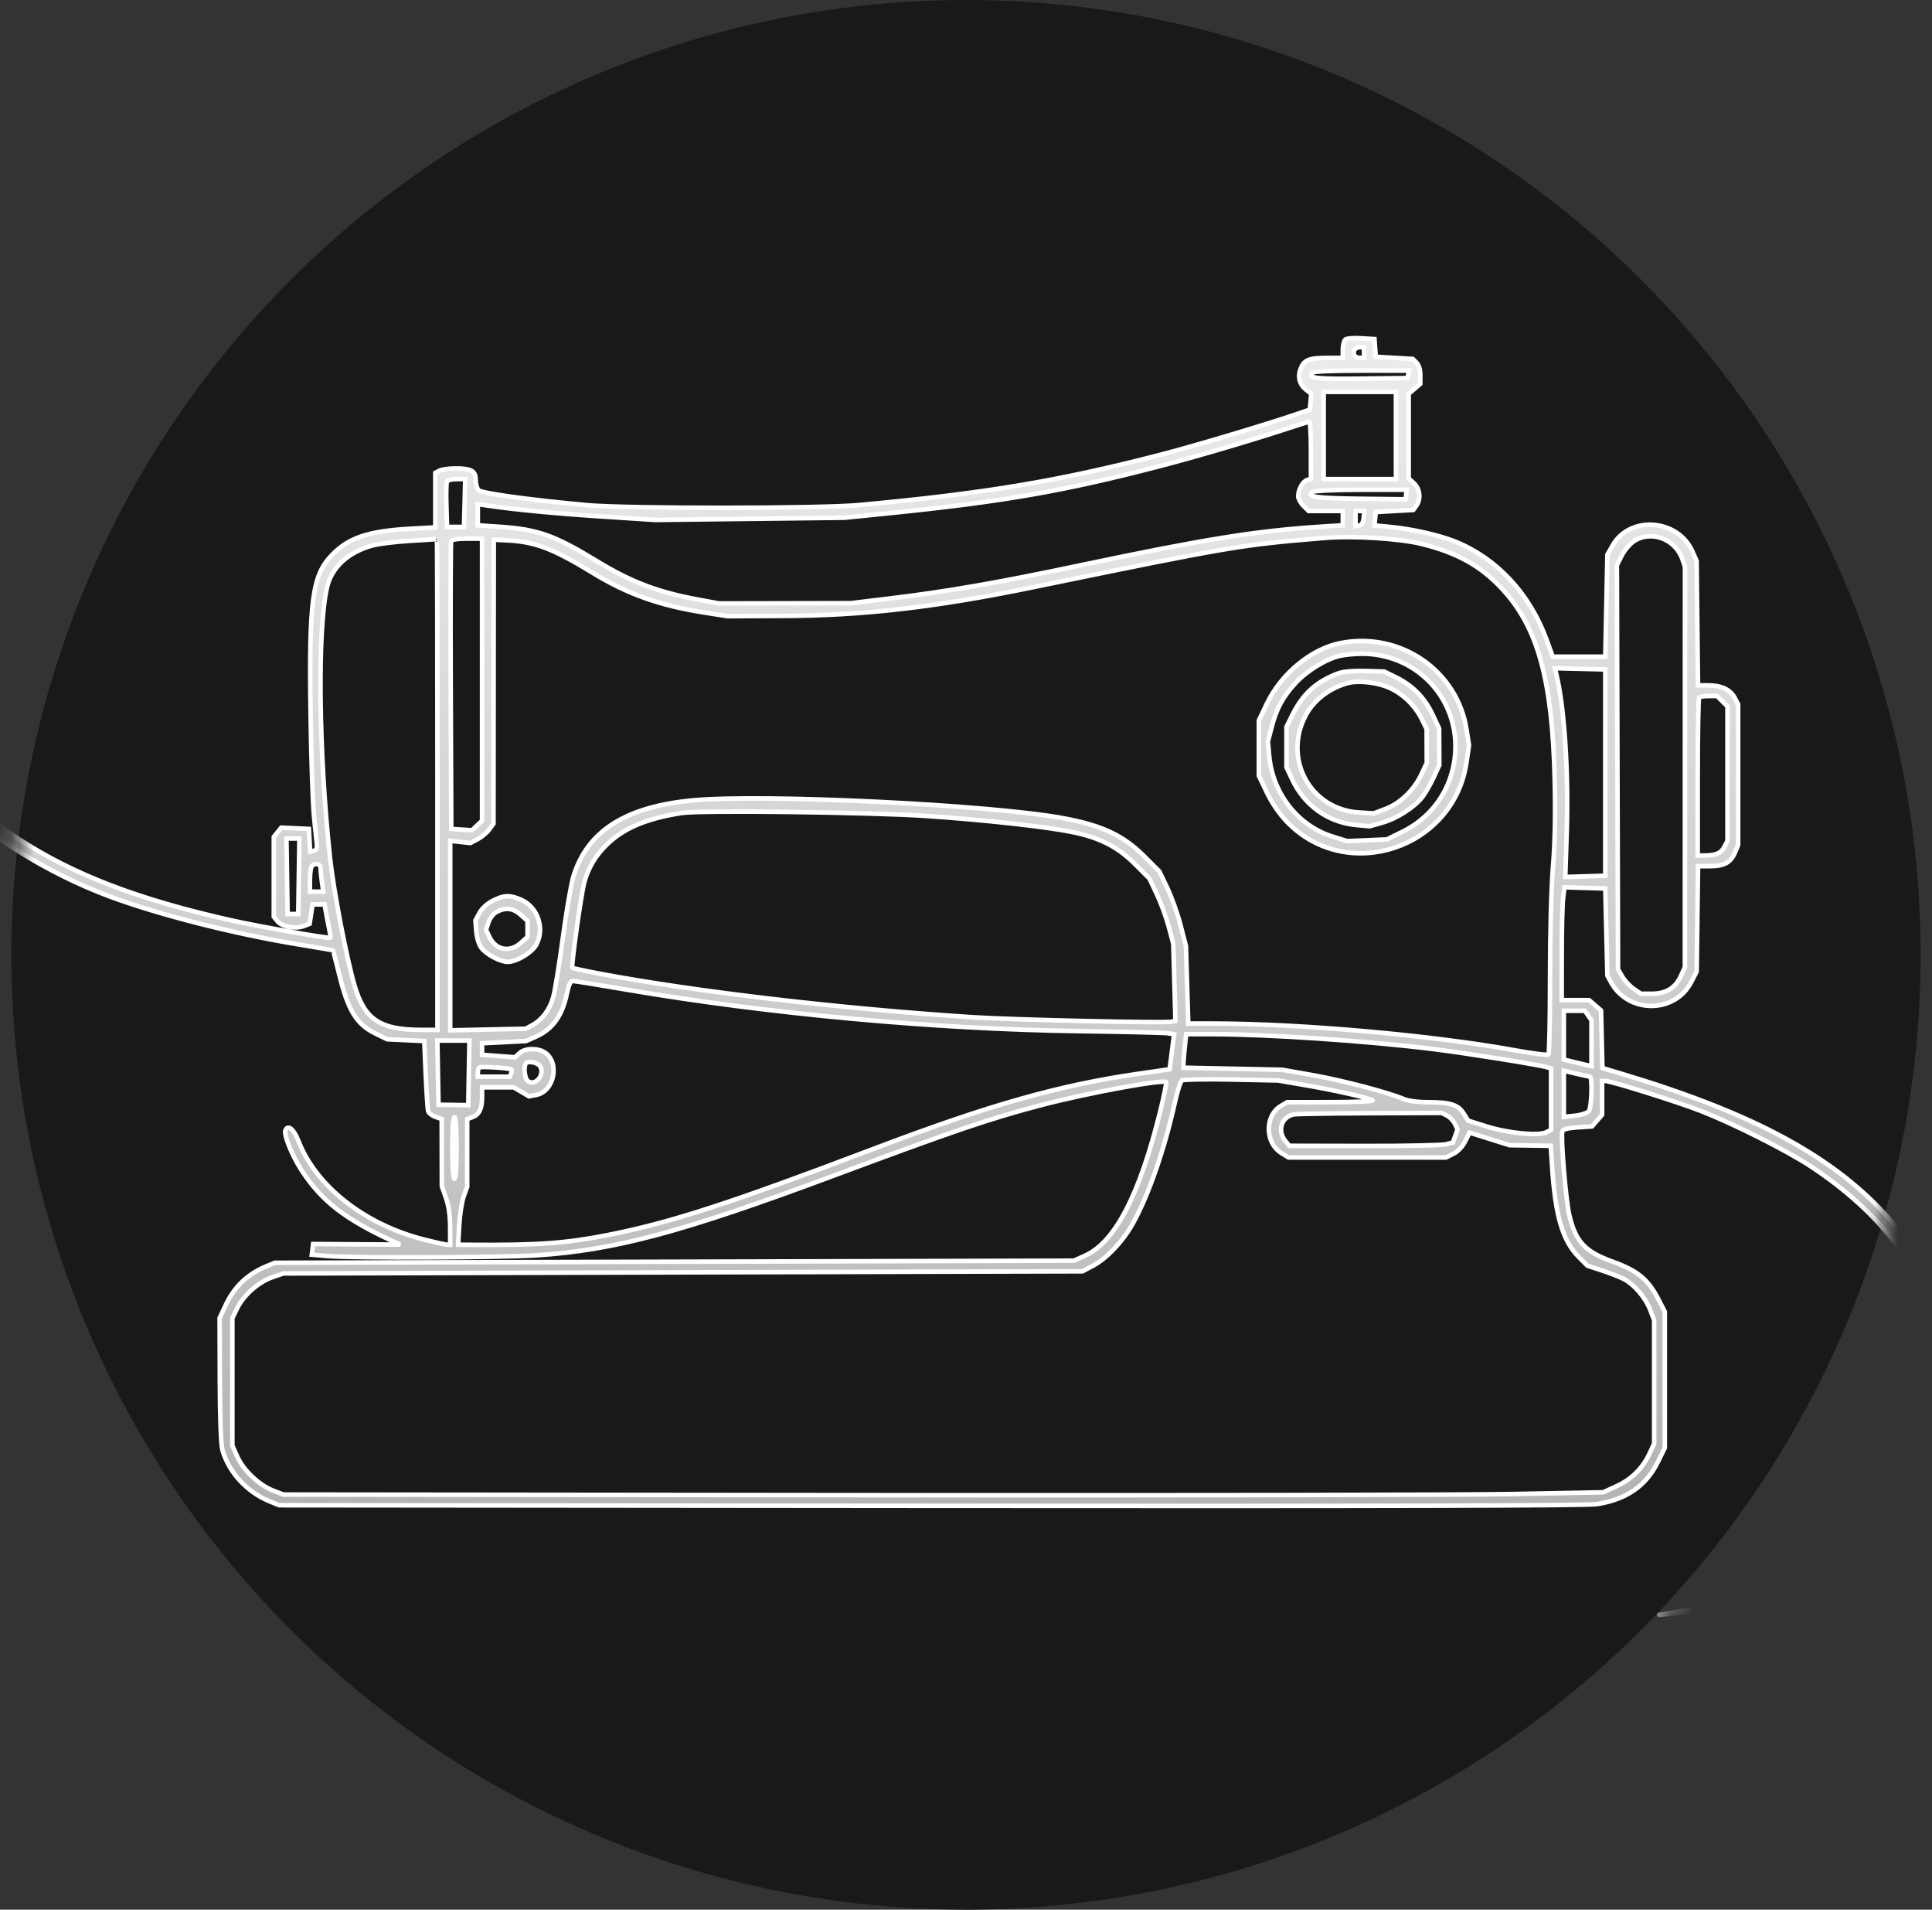 <svg xmlns="http://www.w3.org/2000/svg" fill="none" viewBox="0 0 85 84" height="84" width="85">
<rect x="0" y="0" width="85" height="84" fill="#333333" stroke="none"/>
<circle fill="#191919" r="42" cy="42" cx="42.5"></circle>
<mask height="84" width="85" y="0" x="0" maskUnits="userSpaceOnUse" style="mask-type:alpha" id="mask0_32_723">
<circle fill="#875024" r="42" cy="42" cx="42.5"></circle>
</mask>
<g mask="url(#mask0_32_723)">
<mask fill="black" height="97" width="129" y="-10.895" x="-7" maskUnits="userSpaceOnUse" id="path-3-outside-1_32_723">
<rect height="97" width="129" y="-10.895" x="-7" fill="white"></rect>
<path d="M16.21 -9.788C15.418 -9.587 14.765 -9.221 14.215 -8.671C13.719 -8.174 13.186 -7.282 13.288 -7.118C13.412 -6.917 13.609 -7.053 13.872 -7.519C14.187 -8.078 14.827 -8.705 15.357 -8.975C17.9 -10.271 20.999 -8.861 21.71 -6.084L21.864 -5.484L21.817 -4.595C21.762 -3.538 21.556 -2.933 20.916 -1.957C19.106 0.809 14.445 3.28 8.79 4.472C5.513 5.163 1.705 5.54 -4.012 5.739C-10.038 5.949 8.217 14.395 4.41 15.502C-0.599 16.958 -4.05 19.64 -5.393 23.12C-5.817 24.22 -6 25.272 -6 26.612C-6 29.562 -4.797 32.368 -2.479 34.826C-0.79 36.618 2.054 38.408 4.861 39.445C7.02 40.243 10.276 41.071 13.075 41.532C13.923 41.672 14.629 41.793 14.644 41.801C14.658 41.809 14.775 42.249 14.903 42.778C15.303 44.433 15.672 45.047 16.513 45.459L17.033 45.714L17.85 45.753L18.666 45.792L18.729 47.254C18.764 48.058 18.812 48.787 18.836 48.872C18.86 48.958 19.004 49.072 19.156 49.125L19.433 49.221L19.436 50.7L19.439 52.178L19.62 52.692C19.741 53.037 19.802 53.462 19.804 53.978L19.807 54.75H19.679C19.608 54.75 19.147 54.648 18.654 54.523C16.04 53.859 13.902 52.179 13.128 50.18C12.927 49.661 12.661 49.449 12.556 49.724C12.48 49.921 12.844 50.819 13.262 51.466C14.148 52.836 15.202 53.65 17.376 54.639L17.61 54.745L15.693 54.733L13.776 54.72L13.748 54.955L13.719 55.19L14.44 55.251C15.536 55.343 22.007 55.32 23.594 55.217C27.043 54.994 30.017 54.197 36.684 51.711C42.033 49.716 43.601 49.184 45.894 48.588C47.913 48.063 51.175 47.467 51.307 47.599C51.331 47.623 51.214 48.197 51.047 48.875C50.134 52.566 49.058 54.634 47.743 55.229L47.25 55.452L29.671 55.499L12.093 55.545L11.766 55.678C10.905 56.027 10.312 56.587 9.924 57.416L9.662 57.978L9.671 60.691C9.676 62.394 9.719 63.543 9.785 63.778C10.058 64.747 10.854 65.62 11.832 66.025L12.28 66.21L40.938 66.236C60.921 66.253 69.795 66.231 70.252 66.161C71.547 65.963 72.421 65.361 72.939 64.307L73.244 63.688V60.693V57.697L72.98 57.182C72.514 56.275 72.065 55.901 70.963 55.502C69.725 55.055 69.319 54.619 69.042 53.439C68.888 52.784 68.656 49.973 68.738 49.759C68.771 49.671 68.993 49.615 69.415 49.588L70.043 49.548L70.264 49.291L70.486 49.033V48.29V47.547H70.622C70.878 47.547 73.817 48.47 74.841 48.871C76.287 49.439 78.605 50.606 79.649 51.293C82.849 53.398 84.786 56.011 85.401 59.053L85.562 59.849L85.512 61.111C85.454 62.58 85.315 63.163 84.741 64.353C83.12 67.718 79.053 70.046 73.104 71.017C70.602 71.425 116.188 65.573 109.452 65.683C102.843 65.791 100.462 65.966 97.25 66.581C90.892 67.799 85.507 70.473 82.888 73.711C81.868 74.974 81.317 76.166 81.121 77.539L81.018 78.265L81.155 79.033C81.429 80.575 82.456 82.058 83.925 83.035C85.211 83.89 87.73 84.895 88.788 84.975L89.115 85V84.822V84.644L88.321 84.432C83.498 83.144 80.953 80.392 81.624 77.189C82.532 72.856 88.593 68.84 96.783 67.145C100.144 66.449 102.531 66.264 109.639 66.15C115.874 66.05 118.433 65.913 121 65.541C126.401 64.758 82.374 68.685 84.441 65.781C86.926 62.29 86.4 57.344 83.152 53.648C80.745 50.909 77.189 48.979 71.311 47.221L70.5 46.979L70.469 45.711L70.439 44.444L70.176 44.218L69.914 43.992H69.311H68.709L68.71 42.005C68.71 40.911 68.737 39.794 68.77 39.522L68.829 39.028L69.728 39.055L70.626 39.081L70.672 40.999L70.719 42.917L70.878 43.207C71.639 44.597 73.69 44.593 74.407 43.199L74.646 42.735L74.677 40.417L74.707 38.099H75.24C75.863 38.099 76.149 37.938 76.339 37.482L76.47 37.169V34.075V30.98L76.328 30.706C76.139 30.34 75.739 30.147 75.172 30.147H74.706L74.674 27.411L74.643 24.675L74.47 24.275C73.842 22.824 71.717 22.65 70.952 23.988L70.719 24.394L70.672 26.639L70.626 28.884H69.471H68.316L68.049 28.152C67.309 26.123 65.87 24.572 64.034 23.826C63.336 23.542 62.122 23.268 61.153 23.176L60.47 23.111L60.499 22.817L60.527 22.523L61.353 22.477L62.179 22.43L62.312 22.248C62.523 21.959 62.477 21.51 62.211 21.26L61.977 21.041V19.182V17.322L62.232 17.103L62.487 16.884V16.501C62.487 16.26 62.426 16.056 62.322 15.953L62.158 15.788L61.343 15.741L60.527 15.694L60.499 15.305L60.471 14.915L59.891 14.88C59.573 14.86 59.259 14.882 59.195 14.93C59.131 14.977 59.078 15.179 59.078 15.378V15.741L58.353 15.744C57.565 15.747 57.368 15.834 57.212 16.246C57.083 16.584 57.175 16.918 57.458 17.14L57.688 17.321L57.658 17.669L57.629 18.016L57.115 18.193C55.801 18.645 52.61 19.6 51.13 19.984C46.59 21.161 43.384 21.697 37.806 22.215C36.077 22.375 27.548 22.378 25.811 22.219C23.289 21.987 21.194 21.699 21.06 21.566C20.988 21.493 20.929 21.291 20.929 21.117C20.929 20.715 20.738 20.605 20.041 20.605C19.751 20.605 19.433 20.649 19.333 20.702L19.152 20.799V21.998V23.196L18.054 23.258C16.207 23.361 15.348 23.647 14.613 24.404C13.736 25.306 13.59 26.392 13.664 31.439C13.692 33.378 13.761 35.407 13.818 35.947C13.874 36.487 13.93 37.033 13.942 37.16C13.956 37.313 13.909 37.402 13.804 37.423L13.646 37.456L13.617 36.959L13.589 36.462L12.981 36.433L12.374 36.405L12.21 36.608L12.046 36.81V38.567V40.323L12.211 40.527C12.405 40.767 13.005 40.873 13.372 40.731L13.623 40.634L13.687 40.209L13.75 39.783H14.016H14.282L14.342 40.133C14.376 40.327 14.439 40.652 14.482 40.856C14.525 41.06 14.552 41.236 14.542 41.245C14.487 41.3 11.446 40.767 10.149 40.477C6.076 39.563 3.221 38.469 0.826 36.905C-2.441 34.771 -4.46 32.127 -5.314 28.863L-5.553 27.949L-5.558 26.639L-5.563 25.33L-5.358 24.493C-5.125 23.541 -4.528 22.218 -3.937 21.342C-3.303 20.405 -1.968 19.135 -0.811 18.37C0.938 17.213 2.744 16.436 5.269 15.753C8.797 14.799 -9.638 6.411 -3.966 6.21C-1.571 6.125 2.49 5.894 3.464 5.786C8.597 5.22 12.519 4.212 15.812 2.612C19 1.063 21.137 -0.884 21.962 -2.992L22.242 -3.707L22.287 -4.595L22.331 -5.484L22.181 -6.073C21.741 -7.79 20.642 -9.043 19.072 -9.615L18.428 -9.85L17.587 -9.887C17.04 -9.911 16.558 -9.877 16.21 -9.788ZM59.581 15.409C59.509 15.598 59.617 15.741 59.832 15.741H60.013V15.507V15.273H59.823C59.719 15.273 59.61 15.334 59.581 15.409ZM57.717 16.404C57.572 16.64 57.91 16.679 59.878 16.655L61.928 16.63L61.959 16.466L61.99 16.302H59.885C58.47 16.302 57.76 16.336 57.717 16.404ZM58.237 19.156V21.073H59.826H61.416V19.156V17.238H59.826H58.237V19.156ZM56.834 18.788C55.164 19.34 52.66 20.08 51.002 20.51C46.769 21.609 44.114 22.069 39.022 22.584L37.152 22.773L32.991 22.822L28.83 22.871L26.492 22.719C24.413 22.584 22.606 22.411 21.42 22.234L21.022 22.175V22.641V23.107L21.981 23.171C23.666 23.285 24.387 23.539 26.262 24.682C27.764 25.598 28.944 26.047 30.7 26.371L31.635 26.544L34.534 26.538L37.432 26.532L39.127 26.327C41.661 26.022 43.896 25.633 47.531 24.866C52.973 23.719 55.259 23.351 58.09 23.168L59.078 23.104V22.79V22.477H58.326H57.574L57.344 22.247C57.218 22.12 57.115 21.933 57.115 21.83C57.115 21.54 57.312 21.176 57.503 21.116L57.676 21.061V19.804C57.676 19.113 57.644 18.549 57.605 18.552C57.567 18.554 57.22 18.66 56.834 18.788ZM19.66 21.197C19.634 21.265 19.625 21.738 19.64 22.249L19.667 23.178H20.041H20.415L20.441 22.126L20.468 21.073H20.087C19.859 21.073 19.689 21.122 19.66 21.197ZM57.77 21.632C57.427 21.849 57.882 21.917 59.831 21.939L61.837 21.962L61.866 21.752L61.896 21.541L59.903 21.542C58.806 21.543 57.847 21.584 57.77 21.632ZM59.639 22.811V23.145L59.803 23.114C59.911 23.094 59.976 22.98 59.996 22.78L60.025 22.477H59.832H59.639V22.811ZM58.283 23.661C54.558 23.969 54.222 24.026 45.427 25.834C41.148 26.714 37.969 27.078 34.44 27.093L32.009 27.104L30.956 26.939C29.009 26.632 27.591 26.126 26.072 25.195C24.34 24.134 23.536 23.828 22.331 23.769L21.724 23.739L21.717 29.985L21.711 36.231L21.524 36.487C21.421 36.627 21.192 36.819 21.016 36.912L20.695 37.081L20.251 37.033L19.807 36.985V41.153V45.32L21.466 45.285L23.126 45.251L23.419 45.093C23.849 44.86 24.182 44.418 24.338 43.869C24.414 43.603 24.605 42.428 24.761 41.26C24.918 40.092 25.128 38.871 25.228 38.547C25.846 36.549 27.522 35.483 30.48 35.206C33.6 34.913 43.69 35.404 46.842 36.002C48.514 36.319 49.437 36.758 50.345 37.668L51.009 38.333L51.354 39.053C51.544 39.449 51.807 40.185 51.938 40.69L52.175 41.607L52.227 43.314L52.279 45.021L53.364 45.022C57.192 45.023 62.989 45.535 66.629 46.195C67.414 46.338 68.087 46.423 68.126 46.384C68.163 46.346 68.195 44.835 68.195 43.025C68.195 41.063 68.247 39.094 68.323 38.146C68.411 37.069 68.436 35.831 68.4 34.31C68.299 29.903 67.657 27.581 66.075 25.889C65.14 24.889 64.132 24.326 62.57 23.931C61.608 23.688 59.538 23.558 58.283 23.661ZM71.879 23.81C71.704 23.927 71.465 24.211 71.348 24.442L71.136 24.862L71.161 33.749L71.187 42.636L71.379 42.963C71.484 43.143 71.712 43.385 71.884 43.501L72.196 43.712L72.673 43.711C73.294 43.711 73.713 43.457 73.948 42.938L74.128 42.542L74.13 33.739L74.132 24.937L74.026 24.619C73.721 23.707 72.643 23.302 71.879 23.81ZM18.03 23.791C17.387 23.829 16.647 23.92 16.385 23.993C15.317 24.29 14.596 24.951 14.391 25.823C13.956 27.667 14.017 33.105 14.524 37.772C14.682 39.217 15.265 42.237 15.605 43.372C16.052 44.858 16.731 45.302 18.557 45.302H19.246V34.497C19.246 28.555 19.235 23.699 19.223 23.708C19.21 23.716 18.673 23.754 18.03 23.791ZM19.85 23.809C19.825 23.874 19.816 26.747 19.829 30.194L19.854 36.462L20.309 36.491L20.765 36.52L20.987 36.311L21.209 36.102V29.897V23.693H20.552C20.112 23.693 19.88 23.731 19.85 23.809ZM58.985 28.285C57.695 28.535 56.364 29.63 55.731 30.962L55.385 31.691V32.907V34.123L55.733 34.852C55.951 35.31 56.274 35.785 56.601 36.128C59.238 38.893 63.967 37.34 64.522 33.527L64.63 32.783L64.525 32.104C64.123 29.501 61.617 27.774 58.985 28.285ZM58.949 28.848C58.324 28.995 57.5 29.502 56.994 30.051C56.43 30.663 56.154 31.178 55.938 32.022L55.783 32.626L55.841 33.255C55.995 34.912 57.117 36.334 58.64 36.802L59.277 36.998L60.149 36.96L61.02 36.922L61.717 36.577C63.16 35.864 64.036 34.442 64.033 32.817C64.028 30.529 62.182 28.727 59.873 28.756C59.564 28.76 59.148 28.801 58.949 28.848ZM68.46 29.606C68.825 31.066 69.016 33.926 68.929 36.627L68.866 38.574L69.746 38.547L70.626 38.52V33.983V29.446L69.516 29.419L68.407 29.393L68.46 29.606ZM58.877 29.619C57.916 29.974 57.317 30.518 56.854 31.457L56.6 31.971V32.86V33.749L56.851 34.284C57.388 35.43 58.432 36.175 59.663 36.29L60.258 36.345L60.813 36.187C61.462 36.003 62.238 35.505 62.585 35.049C62.72 34.873 62.941 34.487 63.077 34.192L63.324 33.655L63.32 32.851L63.316 32.046L63.029 31.433C62.687 30.701 62.152 30.154 61.431 29.799L60.901 29.539L60.06 29.516C59.527 29.501 59.093 29.538 58.877 29.619ZM59.312 30.043C58.514 30.253 57.821 30.776 57.46 31.441C56.42 33.352 57.635 35.602 59.779 35.737L60.434 35.779L60.953 35.583C61.599 35.339 62.203 34.76 62.528 34.076L62.771 33.562L62.769 32.813L62.766 32.065L62.557 31.64C62.268 31.051 61.74 30.533 61.153 30.264C60.624 30.02 59.78 29.919 59.312 30.043ZM74.755 30.677C74.721 30.712 74.693 32.29 74.693 34.185V37.631L74.997 37.63C75.495 37.628 75.721 37.529 75.866 37.25L76.002 36.986V34.03V31.074L75.773 30.845L75.543 30.615H75.18C74.981 30.615 74.79 30.643 74.755 30.677ZM29.981 35.762C28.463 36.001 27.48 36.41 26.739 37.111C26.217 37.605 25.884 38.155 25.704 38.824C25.57 39.321 25.122 42.512 25.178 42.568C25.201 42.591 25.738 42.707 26.37 42.826C30.625 43.625 37.005 44.37 42.8 44.745C44.569 44.859 51.255 45.01 51.539 44.942L51.714 44.9L51.667 43.207L51.62 41.513L51.421 40.765C51.311 40.353 51.074 39.707 50.895 39.329L50.569 38.641L49.938 38.011C49.172 37.246 48.383 36.843 47.17 36.597C46.014 36.362 43.403 36.074 40.798 35.894C38.347 35.725 30.801 35.632 29.981 35.762ZM12.628 38.543L12.654 40.204H12.888H13.121L13.147 38.543L13.172 36.883H12.888H12.603L12.628 38.543ZM13.692 38.153C13.661 38.235 13.636 38.508 13.636 38.761V39.221H13.929H14.222L14.163 38.787C14.13 38.549 14.103 38.275 14.103 38.179C14.103 37.963 13.773 37.943 13.692 38.153ZM21.68 39.619C21.429 39.748 21.202 39.956 21.094 40.157L20.917 40.484L20.953 40.959C20.973 41.229 21.066 41.54 21.169 41.682C21.379 41.973 22.008 42.309 22.341 42.309C22.721 42.309 23.387 41.914 23.583 41.573C23.983 40.875 23.678 39.918 22.948 39.587C22.445 39.358 22.176 39.365 21.68 39.619ZM21.848 40.113C21.706 40.19 21.552 40.389 21.491 40.573L21.384 40.898L21.535 41.216C21.808 41.792 22.427 41.91 22.91 41.478L23.21 41.21V40.858V40.507L22.91 40.239C22.576 39.94 22.239 39.9 21.848 40.113ZM24.945 43.688C24.741 44.677 24.315 45.273 23.578 45.599L23.144 45.791L22.177 45.841L21.209 45.89V46.144V46.398L21.934 46.452L22.658 46.507L22.852 46.326C23.089 46.102 23.651 46.085 23.966 46.292C24.644 46.736 24.388 48.012 23.591 48.162L23.27 48.222L22.935 48.025L22.601 47.828H21.905H21.209V48.255C21.209 48.77 21.087 49.024 20.783 49.14L20.555 49.226V50.714V52.201L20.405 52.61C20.323 52.836 20.233 53.409 20.206 53.885L20.155 54.75L20.753 54.755C23.626 54.779 24.913 54.687 26.742 54.325C29.503 53.779 32.064 52.949 38.39 50.55C43.526 48.602 46.572 47.738 50.102 47.228L51.458 47.033L51.557 46.262L51.657 45.491L51.37 45.448C51.213 45.425 49.443 45.383 47.437 45.355C41.119 45.267 33.767 44.591 27.553 43.529C26.336 43.321 25.277 43.15 25.199 43.15C25.101 43.15 25.022 43.318 24.945 43.688ZM68.802 45.532V46.605L69.153 46.692C69.346 46.74 69.619 46.806 69.761 46.838L70.018 46.896V45.886V44.876L69.872 44.668L69.727 44.46H69.265H68.802V45.532ZM52.125 46.064C52.092 46.38 52.065 46.712 52.065 46.802V46.964L54.239 47.01L56.413 47.055L57.769 47.295C59.079 47.528 61.035 48.04 61.748 48.338C61.964 48.429 62.38 48.483 62.862 48.483C63.81 48.483 64.161 48.598 64.403 48.989L64.59 49.292L65.41 49.551C66.349 49.847 67.71 49.977 68.038 49.801L68.241 49.692V48.345V46.998L68.078 46.948C67.731 46.84 64.569 46.334 63.087 46.149C60.179 45.786 55.768 45.489 53.275 45.489H52.186L52.125 46.064ZM19.267 47.182L19.293 48.594L19.947 48.602L20.602 48.611L20.627 47.191L20.653 45.77H19.947H19.241L19.267 47.182ZM23.146 46.763C23.027 46.882 23.076 47.428 23.215 47.543C23.537 47.811 23.994 47.273 23.762 46.901C23.662 46.743 23.258 46.652 23.146 46.763ZM21.084 46.955C21.05 46.989 21.022 47.094 21.022 47.189V47.36H21.727H22.431L22.486 47.216C22.517 47.136 22.526 47.058 22.507 47.042C22.43 46.976 21.141 46.898 21.084 46.955ZM68.802 48.112V49.129L69.293 49.075C69.572 49.045 69.835 48.958 69.901 48.874C70.027 48.716 70.069 47.362 69.948 47.357C69.909 47.355 69.636 47.295 69.34 47.225L68.802 47.096V48.112ZM52 47.522C51.938 47.564 51.8 47.998 51.692 48.485C51.238 50.54 50.534 52.571 49.843 53.815C49.414 54.589 48.691 55.356 48.092 55.673L47.624 55.92L30.045 55.967L12.467 56.014L11.99 56.177C11.384 56.384 10.722 56.964 10.441 57.534L10.223 57.978V60.784V63.59L10.446 64.084C10.716 64.682 11.405 65.33 12.023 65.568L12.467 65.739L37.572 65.766C51.38 65.781 64.445 65.758 66.605 65.717L70.532 65.641L71.118 65.374C71.777 65.074 72.276 64.58 72.576 63.929L72.776 63.497V60.784V58.071L72.6 57.612C72.388 57.065 71.887 56.484 71.427 56.253C71.243 56.161 70.811 55.993 70.467 55.88L69.841 55.674L69.465 55.298C68.749 54.581 68.424 53.48 68.284 51.289L68.227 50.4L67.323 50.387L66.418 50.374L65.537 50.097L64.656 49.819L64.462 50.203C64.341 50.443 64.145 50.649 63.94 50.751L63.613 50.915L60.153 50.914L56.694 50.914L56.384 50.725C55.647 50.276 55.633 49.071 56.359 48.642L56.629 48.483L58.578 48.48C59.699 48.478 60.468 48.443 60.387 48.397C60.183 48.281 58.739 47.958 57.395 47.727L56.226 47.526L54.169 47.485C53.038 47.462 52.062 47.479 52 47.522ZM56.928 49.018C56.382 49.118 56.181 49.729 56.545 50.179L56.724 50.4L60.029 50.407C61.846 50.411 63.466 50.377 63.629 50.332L63.925 50.251L64.026 49.962L64.126 49.675L64.01 49.432C63.946 49.299 63.788 49.136 63.66 49.071L63.426 48.953L60.294 48.965C58.571 48.971 57.056 48.995 56.928 49.018ZM19.9 50.494C19.9 51.336 19.936 51.85 19.994 51.85C20.052 51.85 20.087 51.336 20.087 50.494C20.087 49.652 20.052 49.138 19.994 49.138C19.936 49.138 19.9 49.652 19.9 50.494Z" clip-rule="evenodd" fill-rule="evenodd"></path>
</mask>
<path fill="url(#paint0_linear_32_723)" d="M16.21 -9.788C15.418 -9.587 14.765 -9.221 14.215 -8.671C13.719 -8.174 13.186 -7.282 13.288 -7.118C13.412 -6.917 13.609 -7.053 13.872 -7.519C14.187 -8.078 14.827 -8.705 15.357 -8.975C17.9 -10.271 20.999 -8.861 21.71 -6.084L21.864 -5.484L21.817 -4.595C21.762 -3.538 21.556 -2.933 20.916 -1.957C19.106 0.809 14.445 3.28 8.79 4.472C5.513 5.163 1.705 5.54 -4.012 5.739C-10.038 5.949 8.217 14.395 4.41 15.502C-0.599 16.958 -4.05 19.64 -5.393 23.12C-5.817 24.22 -6 25.272 -6 26.612C-6 29.562 -4.797 32.368 -2.479 34.826C-0.79 36.618 2.054 38.408 4.861 39.445C7.02 40.243 10.276 41.071 13.075 41.532C13.923 41.672 14.629 41.793 14.644 41.801C14.658 41.809 14.775 42.249 14.903 42.778C15.303 44.433 15.672 45.047 16.513 45.459L17.033 45.714L17.85 45.753L18.666 45.792L18.729 47.254C18.764 48.058 18.812 48.787 18.836 48.872C18.86 48.958 19.004 49.072 19.156 49.125L19.433 49.221L19.436 50.7L19.439 52.178L19.62 52.692C19.741 53.037 19.802 53.462 19.804 53.978L19.807 54.75H19.679C19.608 54.75 19.147 54.648 18.654 54.523C16.04 53.859 13.902 52.179 13.128 50.18C12.927 49.661 12.661 49.449 12.556 49.724C12.48 49.921 12.844 50.819 13.262 51.466C14.148 52.836 15.202 53.65 17.376 54.639L17.61 54.745L15.693 54.733L13.776 54.72L13.748 54.955L13.719 55.19L14.44 55.251C15.536 55.343 22.007 55.32 23.594 55.217C27.043 54.994 30.017 54.197 36.684 51.711C42.033 49.716 43.601 49.184 45.894 48.588C47.913 48.063 51.175 47.467 51.307 47.599C51.331 47.623 51.214 48.197 51.047 48.875C50.134 52.566 49.058 54.634 47.743 55.229L47.25 55.452L29.671 55.499L12.093 55.545L11.766 55.678C10.905 56.027 10.312 56.587 9.924 57.416L9.662 57.978L9.671 60.691C9.676 62.394 9.719 63.543 9.785 63.778C10.058 64.747 10.854 65.62 11.832 66.025L12.28 66.21L40.938 66.236C60.921 66.253 69.795 66.231 70.252 66.161C71.547 65.963 72.421 65.361 72.939 64.307L73.244 63.688V60.693V57.697L72.98 57.182C72.514 56.275 72.065 55.901 70.963 55.502C69.725 55.055 69.319 54.619 69.042 53.439C68.888 52.784 68.656 49.973 68.738 49.759C68.771 49.671 68.993 49.615 69.415 49.588L70.043 49.548L70.264 49.291L70.486 49.033V48.29V47.547H70.622C70.878 47.547 73.817 48.47 74.841 48.871C76.287 49.439 78.605 50.606 79.649 51.293C82.849 53.398 84.786 56.011 85.401 59.053L85.562 59.849L85.512 61.111C85.454 62.58 85.315 63.163 84.741 64.353C83.12 67.718 79.053 70.046 73.104 71.017C70.602 71.425 116.188 65.573 109.452 65.683C102.843 65.791 100.462 65.966 97.25 66.581C90.892 67.799 85.507 70.473 82.888 73.711C81.868 74.974 81.317 76.166 81.121 77.539L81.018 78.265L81.155 79.033C81.429 80.575 82.456 82.058 83.925 83.035C85.211 83.89 87.73 84.895 88.788 84.975L89.115 85V84.822V84.644L88.321 84.432C83.498 83.144 80.953 80.392 81.624 77.189C82.532 72.856 88.593 68.84 96.783 67.145C100.144 66.449 102.531 66.264 109.639 66.15C115.874 66.05 118.433 65.913 121 65.541C126.401 64.758 82.374 68.685 84.441 65.781C86.926 62.29 86.4 57.344 83.152 53.648C80.745 50.909 77.189 48.979 71.311 47.221L70.5 46.979L70.469 45.711L70.439 44.444L70.176 44.218L69.914 43.992H69.311H68.709L68.71 42.005C68.71 40.911 68.737 39.794 68.77 39.522L68.829 39.028L69.728 39.055L70.626 39.081L70.672 40.999L70.719 42.917L70.878 43.207C71.639 44.597 73.69 44.593 74.407 43.199L74.646 42.735L74.677 40.417L74.707 38.099H75.24C75.863 38.099 76.149 37.938 76.339 37.482L76.47 37.169V34.075V30.98L76.328 30.706C76.139 30.34 75.739 30.147 75.172 30.147H74.706L74.674 27.411L74.643 24.675L74.47 24.275C73.842 22.824 71.717 22.65 70.952 23.988L70.719 24.394L70.672 26.639L70.626 28.884H69.471H68.316L68.049 28.152C67.309 26.123 65.87 24.572 64.034 23.826C63.336 23.542 62.122 23.268 61.153 23.176L60.47 23.111L60.499 22.817L60.527 22.523L61.353 22.477L62.179 22.43L62.312 22.248C62.523 21.959 62.477 21.51 62.211 21.26L61.977 21.041V19.182V17.322L62.232 17.103L62.487 16.884V16.501C62.487 16.26 62.426 16.056 62.322 15.953L62.158 15.788L61.343 15.741L60.527 15.694L60.499 15.305L60.471 14.915L59.891 14.88C59.573 14.86 59.259 14.882 59.195 14.93C59.131 14.977 59.078 15.179 59.078 15.378V15.741L58.353 15.744C57.565 15.747 57.368 15.834 57.212 16.246C57.083 16.584 57.175 16.918 57.458 17.14L57.688 17.321L57.658 17.669L57.629 18.016L57.115 18.193C55.801 18.645 52.61 19.6 51.13 19.984C46.59 21.161 43.384 21.697 37.806 22.215C36.077 22.375 27.548 22.378 25.811 22.219C23.289 21.987 21.194 21.699 21.06 21.566C20.988 21.493 20.929 21.291 20.929 21.117C20.929 20.715 20.738 20.605 20.041 20.605C19.751 20.605 19.433 20.649 19.333 20.702L19.152 20.799V21.998V23.196L18.054 23.258C16.207 23.361 15.348 23.647 14.613 24.404C13.736 25.306 13.59 26.392 13.664 31.439C13.692 33.378 13.761 35.407 13.818 35.947C13.874 36.487 13.93 37.033 13.942 37.16C13.956 37.313 13.909 37.402 13.804 37.423L13.646 37.456L13.617 36.959L13.589 36.462L12.981 36.433L12.374 36.405L12.21 36.608L12.046 36.81V38.567V40.323L12.211 40.527C12.405 40.767 13.005 40.873 13.372 40.731L13.623 40.634L13.687 40.209L13.75 39.783H14.016H14.282L14.342 40.133C14.376 40.327 14.439 40.652 14.482 40.856C14.525 41.06 14.552 41.236 14.542 41.245C14.487 41.3 11.446 40.767 10.149 40.477C6.076 39.563 3.221 38.469 0.826 36.905C-2.441 34.771 -4.46 32.127 -5.314 28.863L-5.553 27.949L-5.558 26.639L-5.563 25.33L-5.358 24.493C-5.125 23.541 -4.528 22.218 -3.937 21.342C-3.303 20.405 -1.968 19.135 -0.811 18.37C0.938 17.213 2.744 16.436 5.269 15.753C8.797 14.799 -9.638 6.411 -3.966 6.21C-1.571 6.125 2.49 5.894 3.464 5.786C8.597 5.22 12.519 4.212 15.812 2.612C19 1.063 21.137 -0.884 21.962 -2.992L22.242 -3.707L22.287 -4.595L22.331 -5.484L22.181 -6.073C21.741 -7.79 20.642 -9.043 19.072 -9.615L18.428 -9.85L17.587 -9.887C17.04 -9.911 16.558 -9.877 16.21 -9.788ZM59.581 15.409C59.509 15.598 59.617 15.741 59.832 15.741H60.013V15.507V15.273H59.823C59.719 15.273 59.61 15.334 59.581 15.409ZM57.717 16.404C57.572 16.64 57.91 16.679 59.878 16.655L61.928 16.63L61.959 16.466L61.99 16.302H59.885C58.47 16.302 57.76 16.336 57.717 16.404ZM58.237 19.156V21.073H59.826H61.416V19.156V17.238H59.826H58.237V19.156ZM56.834 18.788C55.164 19.34 52.66 20.08 51.002 20.51C46.769 21.609 44.114 22.069 39.022 22.584L37.152 22.773L32.991 22.822L28.83 22.871L26.492 22.719C24.413 22.584 22.606 22.411 21.42 22.234L21.022 22.175V22.641V23.107L21.981 23.171C23.666 23.285 24.387 23.539 26.262 24.682C27.764 25.598 28.944 26.047 30.7 26.371L31.635 26.544L34.534 26.538L37.432 26.532L39.127 26.327C41.661 26.022 43.896 25.633 47.531 24.866C52.973 23.719 55.259 23.351 58.09 23.168L59.078 23.104V22.79V22.477H58.326H57.574L57.344 22.247C57.218 22.12 57.115 21.933 57.115 21.83C57.115 21.54 57.312 21.176 57.503 21.116L57.676 21.061V19.804C57.676 19.113 57.644 18.549 57.605 18.552C57.567 18.554 57.22 18.66 56.834 18.788ZM19.66 21.197C19.634 21.265 19.625 21.738 19.64 22.249L19.667 23.178H20.041H20.415L20.441 22.126L20.468 21.073H20.087C19.859 21.073 19.689 21.122 19.66 21.197ZM57.77 21.632C57.427 21.849 57.882 21.917 59.831 21.939L61.837 21.962L61.866 21.752L61.896 21.541L59.903 21.542C58.806 21.543 57.847 21.584 57.77 21.632ZM59.639 22.811V23.145L59.803 23.114C59.911 23.094 59.976 22.98 59.996 22.78L60.025 22.477H59.832H59.639V22.811ZM58.283 23.661C54.558 23.969 54.222 24.026 45.427 25.834C41.148 26.714 37.969 27.078 34.44 27.093L32.009 27.104L30.956 26.939C29.009 26.632 27.591 26.126 26.072 25.195C24.34 24.134 23.536 23.828 22.331 23.769L21.724 23.739L21.717 29.985L21.711 36.231L21.524 36.487C21.421 36.627 21.192 36.819 21.016 36.912L20.695 37.081L20.251 37.033L19.807 36.985V41.153V45.32L21.466 45.285L23.126 45.251L23.419 45.093C23.849 44.86 24.182 44.418 24.338 43.869C24.414 43.603 24.605 42.428 24.761 41.26C24.918 40.092 25.128 38.871 25.228 38.547C25.846 36.549 27.522 35.483 30.48 35.206C33.6 34.913 43.69 35.404 46.842 36.002C48.514 36.319 49.437 36.758 50.345 37.668L51.009 38.333L51.354 39.053C51.544 39.449 51.807 40.185 51.938 40.69L52.175 41.607L52.227 43.314L52.279 45.021L53.364 45.022C57.192 45.023 62.989 45.535 66.629 46.195C67.414 46.338 68.087 46.423 68.126 46.384C68.163 46.346 68.195 44.835 68.195 43.025C68.195 41.063 68.247 39.094 68.323 38.146C68.411 37.069 68.436 35.831 68.4 34.31C68.299 29.903 67.657 27.581 66.075 25.889C65.14 24.889 64.132 24.326 62.57 23.931C61.608 23.688 59.538 23.558 58.283 23.661ZM71.879 23.81C71.704 23.927 71.465 24.211 71.348 24.442L71.136 24.862L71.161 33.749L71.187 42.636L71.379 42.963C71.484 43.143 71.712 43.385 71.884 43.501L72.196 43.712L72.673 43.711C73.294 43.711 73.713 43.457 73.948 42.938L74.128 42.542L74.13 33.739L74.132 24.937L74.026 24.619C73.721 23.707 72.643 23.302 71.879 23.81ZM18.03 23.791C17.387 23.829 16.647 23.92 16.385 23.993C15.317 24.29 14.596 24.951 14.391 25.823C13.956 27.667 14.017 33.105 14.524 37.772C14.682 39.217 15.265 42.237 15.605 43.372C16.052 44.858 16.731 45.302 18.557 45.302H19.246V34.497C19.246 28.555 19.235 23.699 19.223 23.708C19.21 23.716 18.673 23.754 18.03 23.791ZM19.85 23.809C19.825 23.874 19.816 26.747 19.829 30.194L19.854 36.462L20.309 36.491L20.765 36.52L20.987 36.311L21.209 36.102V29.897V23.693H20.552C20.112 23.693 19.88 23.731 19.85 23.809ZM58.985 28.285C57.695 28.535 56.364 29.63 55.731 30.962L55.385 31.691V32.907V34.123L55.733 34.852C55.951 35.31 56.274 35.785 56.601 36.128C59.238 38.893 63.967 37.34 64.522 33.527L64.63 32.783L64.525 32.104C64.123 29.501 61.617 27.774 58.985 28.285ZM58.949 28.848C58.324 28.995 57.5 29.502 56.994 30.051C56.43 30.663 56.154 31.178 55.938 32.022L55.783 32.626L55.841 33.255C55.995 34.912 57.117 36.334 58.64 36.802L59.277 36.998L60.149 36.96L61.02 36.922L61.717 36.577C63.16 35.864 64.036 34.442 64.033 32.817C64.028 30.529 62.182 28.727 59.873 28.756C59.564 28.76 59.148 28.801 58.949 28.848ZM68.46 29.606C68.825 31.066 69.016 33.926 68.929 36.627L68.866 38.574L69.746 38.547L70.626 38.52V33.983V29.446L69.516 29.419L68.407 29.393L68.46 29.606ZM58.877 29.619C57.916 29.974 57.317 30.518 56.854 31.457L56.6 31.971V32.86V33.749L56.851 34.284C57.388 35.43 58.432 36.175 59.663 36.29L60.258 36.345L60.813 36.187C61.462 36.003 62.238 35.505 62.585 35.049C62.72 34.873 62.941 34.487 63.077 34.192L63.324 33.655L63.32 32.851L63.316 32.046L63.029 31.433C62.687 30.701 62.152 30.154 61.431 29.799L60.901 29.539L60.06 29.516C59.527 29.501 59.093 29.538 58.877 29.619ZM59.312 30.043C58.514 30.253 57.821 30.776 57.46 31.441C56.42 33.352 57.635 35.602 59.779 35.737L60.434 35.779L60.953 35.583C61.599 35.339 62.203 34.76 62.528 34.076L62.771 33.562L62.769 32.813L62.766 32.065L62.557 31.64C62.268 31.051 61.74 30.533 61.153 30.264C60.624 30.02 59.78 29.919 59.312 30.043ZM74.755 30.677C74.721 30.712 74.693 32.29 74.693 34.185V37.631L74.997 37.63C75.495 37.628 75.721 37.529 75.866 37.25L76.002 36.986V34.03V31.074L75.773 30.845L75.543 30.615H75.18C74.981 30.615 74.79 30.643 74.755 30.677ZM29.981 35.762C28.463 36.001 27.48 36.41 26.739 37.111C26.217 37.605 25.884 38.155 25.704 38.824C25.57 39.321 25.122 42.512 25.178 42.568C25.201 42.591 25.738 42.707 26.37 42.826C30.625 43.625 37.005 44.37 42.8 44.745C44.569 44.859 51.255 45.01 51.539 44.942L51.714 44.9L51.667 43.207L51.62 41.513L51.421 40.765C51.311 40.353 51.074 39.707 50.895 39.329L50.569 38.641L49.938 38.011C49.172 37.246 48.383 36.843 47.17 36.597C46.014 36.362 43.403 36.074 40.798 35.894C38.347 35.725 30.801 35.632 29.981 35.762ZM12.628 38.543L12.654 40.204H12.888H13.121L13.147 38.543L13.172 36.883H12.888H12.603L12.628 38.543ZM13.692 38.153C13.661 38.235 13.636 38.508 13.636 38.761V39.221H13.929H14.222L14.163 38.787C14.13 38.549 14.103 38.275 14.103 38.179C14.103 37.963 13.773 37.943 13.692 38.153ZM21.68 39.619C21.429 39.748 21.202 39.956 21.094 40.157L20.917 40.484L20.953 40.959C20.973 41.229 21.066 41.54 21.169 41.682C21.379 41.973 22.008 42.309 22.341 42.309C22.721 42.309 23.387 41.914 23.583 41.573C23.983 40.875 23.678 39.918 22.948 39.587C22.445 39.358 22.176 39.365 21.68 39.619ZM21.848 40.113C21.706 40.19 21.552 40.389 21.491 40.573L21.384 40.898L21.535 41.216C21.808 41.792 22.427 41.91 22.91 41.478L23.21 41.21V40.858V40.507L22.91 40.239C22.576 39.94 22.239 39.9 21.848 40.113ZM24.945 43.688C24.741 44.677 24.315 45.273 23.578 45.599L23.144 45.791L22.177 45.841L21.209 45.89V46.144V46.398L21.934 46.452L22.658 46.507L22.852 46.326C23.089 46.102 23.651 46.085 23.966 46.292C24.644 46.736 24.388 48.012 23.591 48.162L23.27 48.222L22.935 48.025L22.601 47.828H21.905H21.209V48.255C21.209 48.77 21.087 49.024 20.783 49.14L20.555 49.226V50.714V52.201L20.405 52.61C20.323 52.836 20.233 53.409 20.206 53.885L20.155 54.75L20.753 54.755C23.626 54.779 24.913 54.687 26.742 54.325C29.503 53.779 32.064 52.949 38.39 50.55C43.526 48.602 46.572 47.738 50.102 47.228L51.458 47.033L51.557 46.262L51.657 45.491L51.37 45.448C51.213 45.425 49.443 45.383 47.437 45.355C41.119 45.267 33.767 44.591 27.553 43.529C26.336 43.321 25.277 43.15 25.199 43.15C25.101 43.15 25.022 43.318 24.945 43.688ZM68.802 45.532V46.605L69.153 46.692C69.346 46.74 69.619 46.806 69.761 46.838L70.018 46.896V45.886V44.876L69.872 44.668L69.727 44.46H69.265H68.802V45.532ZM52.125 46.064C52.092 46.38 52.065 46.712 52.065 46.802V46.964L54.239 47.01L56.413 47.055L57.769 47.295C59.079 47.528 61.035 48.04 61.748 48.338C61.964 48.429 62.38 48.483 62.862 48.483C63.81 48.483 64.161 48.598 64.403 48.989L64.59 49.292L65.41 49.551C66.349 49.847 67.71 49.977 68.038 49.801L68.241 49.692V48.345V46.998L68.078 46.948C67.731 46.84 64.569 46.334 63.087 46.149C60.179 45.786 55.768 45.489 53.275 45.489H52.186L52.125 46.064ZM19.267 47.182L19.293 48.594L19.947 48.602L20.602 48.611L20.627 47.191L20.653 45.77H19.947H19.241L19.267 47.182ZM23.146 46.763C23.027 46.882 23.076 47.428 23.215 47.543C23.537 47.811 23.994 47.273 23.762 46.901C23.662 46.743 23.258 46.652 23.146 46.763ZM21.084 46.955C21.05 46.989 21.022 47.094 21.022 47.189V47.36H21.727H22.431L22.486 47.216C22.517 47.136 22.526 47.058 22.507 47.042C22.43 46.976 21.141 46.898 21.084 46.955ZM68.802 48.112V49.129L69.293 49.075C69.572 49.045 69.835 48.958 69.901 48.874C70.027 48.716 70.069 47.362 69.948 47.357C69.909 47.355 69.636 47.295 69.34 47.225L68.802 47.096V48.112ZM52 47.522C51.938 47.564 51.8 47.998 51.692 48.485C51.238 50.54 50.534 52.571 49.843 53.815C49.414 54.589 48.691 55.356 48.092 55.673L47.624 55.92L30.045 55.967L12.467 56.014L11.99 56.177C11.384 56.384 10.722 56.964 10.441 57.534L10.223 57.978V60.784V63.59L10.446 64.084C10.716 64.682 11.405 65.33 12.023 65.568L12.467 65.739L37.572 65.766C51.38 65.781 64.445 65.758 66.605 65.717L70.532 65.641L71.118 65.374C71.777 65.074 72.276 64.58 72.576 63.929L72.776 63.497V60.784V58.071L72.6 57.612C72.388 57.065 71.887 56.484 71.427 56.253C71.243 56.161 70.811 55.993 70.467 55.88L69.841 55.674L69.465 55.298C68.749 54.581 68.424 53.48 68.284 51.289L68.227 50.4L67.323 50.387L66.418 50.374L65.537 50.097L64.656 49.819L64.462 50.203C64.341 50.443 64.145 50.649 63.94 50.751L63.613 50.915L60.153 50.914L56.694 50.914L56.384 50.725C55.647 50.276 55.633 49.071 56.359 48.642L56.629 48.483L58.578 48.48C59.699 48.478 60.468 48.443 60.387 48.397C60.183 48.281 58.739 47.958 57.395 47.727L56.226 47.526L54.169 47.485C53.038 47.462 52.062 47.479 52 47.522ZM56.928 49.018C56.382 49.118 56.181 49.729 56.545 50.179L56.724 50.4L60.029 50.407C61.846 50.411 63.466 50.377 63.629 50.332L63.925 50.251L64.026 49.962L64.126 49.675L64.01 49.432C63.946 49.299 63.788 49.136 63.66 49.071L63.426 48.953L60.294 48.965C58.571 48.971 57.056 48.995 56.928 49.018ZM19.9 50.494C19.9 51.336 19.936 51.85 19.994 51.85C20.052 51.85 20.087 51.336 20.087 50.494C20.087 49.652 20.052 49.138 19.994 49.138C19.936 49.138 19.9 49.652 19.9 50.494Z" clip-rule="evenodd" fill-rule="evenodd"></path>
<path mask="url(#path-3-outside-1_32_723)" stroke-width="0.2" stroke="white" d="M16.21 -9.788C15.418 -9.587 14.765 -9.221 14.215 -8.671C13.719 -8.174 13.186 -7.282 13.288 -7.118C13.412 -6.917 13.609 -7.053 13.872 -7.519C14.187 -8.078 14.827 -8.705 15.357 -8.975C17.9 -10.271 20.999 -8.861 21.71 -6.084L21.864 -5.484L21.817 -4.595C21.762 -3.538 21.556 -2.933 20.916 -1.957C19.106 0.809 14.445 3.28 8.79 4.472C5.513 5.163 1.705 5.54 -4.012 5.739C-10.038 5.949 8.217 14.395 4.41 15.502C-0.599 16.958 -4.05 19.64 -5.393 23.12C-5.817 24.22 -6 25.272 -6 26.612C-6 29.562 -4.797 32.368 -2.479 34.826C-0.79 36.618 2.054 38.408 4.861 39.445C7.02 40.243 10.276 41.071 13.075 41.532C13.923 41.672 14.629 41.793 14.644 41.801C14.658 41.809 14.775 42.249 14.903 42.778C15.303 44.433 15.672 45.047 16.513 45.459L17.033 45.714L17.85 45.753L18.666 45.792L18.729 47.254C18.764 48.058 18.812 48.787 18.836 48.872C18.86 48.958 19.004 49.072 19.156 49.125L19.433 49.221L19.436 50.7L19.439 52.178L19.62 52.692C19.741 53.037 19.802 53.462 19.804 53.978L19.807 54.75H19.679C19.608 54.75 19.147 54.648 18.654 54.523C16.04 53.859 13.902 52.179 13.128 50.18C12.927 49.661 12.661 49.449 12.556 49.724C12.48 49.921 12.844 50.819 13.262 51.466C14.148 52.836 15.202 53.65 17.376 54.639L17.61 54.745L15.693 54.733L13.776 54.72L13.748 54.955L13.719 55.19L14.44 55.251C15.536 55.343 22.007 55.32 23.594 55.217C27.043 54.994 30.017 54.197 36.684 51.711C42.033 49.716 43.601 49.184 45.894 48.588C47.913 48.063 51.175 47.467 51.307 47.599C51.331 47.623 51.214 48.197 51.047 48.875C50.134 52.566 49.058 54.634 47.743 55.229L47.25 55.452L29.671 55.499L12.093 55.545L11.766 55.678C10.905 56.027 10.312 56.587 9.924 57.416L9.662 57.978L9.671 60.691C9.676 62.394 9.719 63.543 9.785 63.778C10.058 64.747 10.854 65.62 11.832 66.025L12.28 66.21L40.938 66.236C60.921 66.253 69.795 66.231 70.252 66.161C71.547 65.963 72.421 65.361 72.939 64.307L73.244 63.688V60.693V57.697L72.98 57.182C72.514 56.275 72.065 55.901 70.963 55.502C69.725 55.055 69.319 54.619 69.042 53.439C68.888 52.784 68.656 49.973 68.738 49.759C68.771 49.671 68.993 49.615 69.415 49.588L70.043 49.548L70.264 49.291L70.486 49.033V48.29V47.547H70.622C70.878 47.547 73.817 48.47 74.841 48.871C76.287 49.439 78.605 50.606 79.649 51.293C82.849 53.398 84.786 56.011 85.401 59.053L85.562 59.849L85.512 61.111C85.454 62.58 85.315 63.163 84.741 64.353C83.12 67.718 79.053 70.046 73.104 71.017C70.602 71.425 116.188 65.573 109.452 65.683C102.843 65.791 100.462 65.966 97.25 66.581C90.892 67.799 85.507 70.473 82.888 73.711C81.868 74.974 81.317 76.166 81.121 77.539L81.018 78.265L81.155 79.033C81.429 80.575 82.456 82.058 83.925 83.035C85.211 83.89 87.73 84.895 88.788 84.975L89.115 85V84.822V84.644L88.321 84.432C83.498 83.144 80.953 80.392 81.624 77.189C82.532 72.856 88.593 68.84 96.783 67.145C100.144 66.449 102.531 66.264 109.639 66.15C115.874 66.05 118.433 65.913 121 65.541C126.401 64.758 82.374 68.685 84.441 65.781C86.926 62.29 86.4 57.344 83.152 53.648C80.745 50.909 77.189 48.979 71.311 47.221L70.5 46.979L70.469 45.711L70.439 44.444L70.176 44.218L69.914 43.992H69.311H68.709L68.71 42.005C68.71 40.911 68.737 39.794 68.77 39.522L68.829 39.028L69.728 39.055L70.626 39.081L70.672 40.999L70.719 42.917L70.878 43.207C71.639 44.597 73.69 44.593 74.407 43.199L74.646 42.735L74.677 40.417L74.707 38.099H75.24C75.863 38.099 76.149 37.938 76.339 37.482L76.47 37.169V34.075V30.98L76.328 30.706C76.139 30.34 75.739 30.147 75.172 30.147H74.706L74.674 27.411L74.643 24.675L74.47 24.275C73.842 22.824 71.717 22.65 70.952 23.988L70.719 24.394L70.672 26.639L70.626 28.884H69.471H68.316L68.049 28.152C67.309 26.123 65.87 24.572 64.034 23.826C63.336 23.542 62.122 23.268 61.153 23.176L60.47 23.111L60.499 22.817L60.527 22.523L61.353 22.477L62.179 22.43L62.312 22.248C62.523 21.959 62.477 21.51 62.211 21.26L61.977 21.041V19.182V17.322L62.232 17.103L62.487 16.884V16.501C62.487 16.26 62.426 16.056 62.322 15.953L62.158 15.788L61.343 15.741L60.527 15.694L60.499 15.305L60.471 14.915L59.891 14.88C59.573 14.86 59.259 14.882 59.195 14.93C59.131 14.977 59.078 15.179 59.078 15.378V15.741L58.353 15.744C57.565 15.747 57.368 15.834 57.212 16.246C57.083 16.584 57.175 16.918 57.458 17.14L57.688 17.321L57.658 17.669L57.629 18.016L57.115 18.193C55.801 18.645 52.61 19.6 51.13 19.984C46.59 21.161 43.384 21.697 37.806 22.215C36.077 22.375 27.548 22.378 25.811 22.219C23.289 21.987 21.194 21.699 21.06 21.566C20.988 21.493 20.929 21.291 20.929 21.117C20.929 20.715 20.738 20.605 20.041 20.605C19.751 20.605 19.433 20.649 19.333 20.702L19.152 20.799V21.998V23.196L18.054 23.258C16.207 23.361 15.348 23.647 14.613 24.404C13.736 25.306 13.59 26.392 13.664 31.439C13.692 33.378 13.761 35.407 13.818 35.947C13.874 36.487 13.93 37.033 13.942 37.16C13.956 37.313 13.909 37.402 13.804 37.423L13.646 37.456L13.617 36.959L13.589 36.462L12.981 36.433L12.374 36.405L12.21 36.608L12.046 36.81V38.567V40.323L12.211 40.527C12.405 40.767 13.005 40.873 13.372 40.731L13.623 40.634L13.687 40.209L13.75 39.783H14.016H14.282L14.342 40.133C14.376 40.327 14.439 40.652 14.482 40.856C14.525 41.06 14.552 41.236 14.542 41.245C14.487 41.3 11.446 40.767 10.149 40.477C6.076 39.563 3.221 38.469 0.826 36.905C-2.441 34.771 -4.46 32.127 -5.314 28.863L-5.553 27.949L-5.558 26.639L-5.563 25.33L-5.358 24.493C-5.125 23.541 -4.528 22.218 -3.937 21.342C-3.303 20.405 -1.968 19.135 -0.811 18.37C0.938 17.213 2.744 16.436 5.269 15.753C8.797 14.799 -9.638 6.411 -3.966 6.21C-1.571 6.125 2.49 5.894 3.464 5.786C8.597 5.22 12.519 4.212 15.812 2.612C19 1.063 21.137 -0.884 21.962 -2.992L22.242 -3.707L22.287 -4.595L22.331 -5.484L22.181 -6.073C21.741 -7.79 20.642 -9.043 19.072 -9.615L18.428 -9.85L17.587 -9.887C17.04 -9.911 16.558 -9.877 16.21 -9.788ZM59.581 15.409C59.509 15.598 59.617 15.741 59.832 15.741H60.013V15.507V15.273H59.823C59.719 15.273 59.61 15.334 59.581 15.409ZM57.717 16.404C57.572 16.64 57.91 16.679 59.878 16.655L61.928 16.63L61.959 16.466L61.99 16.302H59.885C58.47 16.302 57.76 16.336 57.717 16.404ZM58.237 19.156V21.073H59.826H61.416V19.156V17.238H59.826H58.237V19.156ZM56.834 18.788C55.164 19.34 52.66 20.08 51.002 20.51C46.769 21.609 44.114 22.069 39.022 22.584L37.152 22.773L32.991 22.822L28.83 22.871L26.492 22.719C24.413 22.584 22.606 22.411 21.42 22.234L21.022 22.175V22.641V23.107L21.981 23.171C23.666 23.285 24.387 23.539 26.262 24.682C27.764 25.598 28.944 26.047 30.7 26.371L31.635 26.544L34.534 26.538L37.432 26.532L39.127 26.327C41.661 26.022 43.896 25.633 47.531 24.866C52.973 23.719 55.259 23.351 58.09 23.168L59.078 23.104V22.79V22.477H58.326H57.574L57.344 22.247C57.218 22.12 57.115 21.933 57.115 21.83C57.115 21.54 57.312 21.176 57.503 21.116L57.676 21.061V19.804C57.676 19.113 57.644 18.549 57.605 18.552C57.567 18.554 57.22 18.66 56.834 18.788ZM19.66 21.197C19.634 21.265 19.625 21.738 19.64 22.249L19.667 23.178H20.041H20.415L20.441 22.126L20.468 21.073H20.087C19.859 21.073 19.689 21.122 19.66 21.197ZM57.77 21.632C57.427 21.849 57.882 21.917 59.831 21.939L61.837 21.962L61.866 21.752L61.896 21.541L59.903 21.542C58.806 21.543 57.847 21.584 57.77 21.632ZM59.639 22.811V23.145L59.803 23.114C59.911 23.094 59.976 22.98 59.996 22.78L60.025 22.477H59.832H59.639V22.811ZM58.283 23.661C54.558 23.969 54.222 24.026 45.427 25.834C41.148 26.714 37.969 27.078 34.44 27.093L32.009 27.104L30.956 26.939C29.009 26.632 27.591 26.126 26.072 25.195C24.34 24.134 23.536 23.828 22.331 23.769L21.724 23.739L21.717 29.985L21.711 36.231L21.524 36.487C21.421 36.627 21.192 36.819 21.016 36.912L20.695 37.081L20.251 37.033L19.807 36.985V41.153V45.32L21.466 45.285L23.126 45.251L23.419 45.093C23.849 44.86 24.182 44.418 24.338 43.869C24.414 43.603 24.605 42.428 24.761 41.26C24.918 40.092 25.128 38.871 25.228 38.547C25.846 36.549 27.522 35.483 30.48 35.206C33.6 34.913 43.69 35.404 46.842 36.002C48.514 36.319 49.437 36.758 50.345 37.668L51.009 38.333L51.354 39.053C51.544 39.449 51.807 40.185 51.938 40.69L52.175 41.607L52.227 43.314L52.279 45.021L53.364 45.022C57.192 45.023 62.989 45.535 66.629 46.195C67.414 46.338 68.087 46.423 68.126 46.384C68.163 46.346 68.195 44.835 68.195 43.025C68.195 41.063 68.247 39.094 68.323 38.146C68.411 37.069 68.436 35.831 68.4 34.31C68.299 29.903 67.657 27.581 66.075 25.889C65.14 24.889 64.132 24.326 62.57 23.931C61.608 23.688 59.538 23.558 58.283 23.661ZM71.879 23.81C71.704 23.927 71.465 24.211 71.348 24.442L71.136 24.862L71.161 33.749L71.187 42.636L71.379 42.963C71.484 43.143 71.712 43.385 71.884 43.501L72.196 43.712L72.673 43.711C73.294 43.711 73.713 43.457 73.948 42.938L74.128 42.542L74.13 33.739L74.132 24.937L74.026 24.619C73.721 23.707 72.643 23.302 71.879 23.81ZM18.03 23.791C17.387 23.829 16.647 23.92 16.385 23.993C15.317 24.29 14.596 24.951 14.391 25.823C13.956 27.667 14.017 33.105 14.524 37.772C14.682 39.217 15.265 42.237 15.605 43.372C16.052 44.858 16.731 45.302 18.557 45.302H19.246V34.497C19.246 28.555 19.235 23.699 19.223 23.708C19.21 23.716 18.673 23.754 18.03 23.791ZM19.85 23.809C19.825 23.874 19.816 26.747 19.829 30.194L19.854 36.462L20.309 36.491L20.765 36.52L20.987 36.311L21.209 36.102V29.897V23.693H20.552C20.112 23.693 19.88 23.731 19.85 23.809ZM58.985 28.285C57.695 28.535 56.364 29.63 55.731 30.962L55.385 31.691V32.907V34.123L55.733 34.852C55.951 35.31 56.274 35.785 56.601 36.128C59.238 38.893 63.967 37.34 64.522 33.527L64.63 32.783L64.525 32.104C64.123 29.501 61.617 27.774 58.985 28.285ZM58.949 28.848C58.324 28.995 57.5 29.502 56.994 30.051C56.43 30.663 56.154 31.178 55.938 32.022L55.783 32.626L55.841 33.255C55.995 34.912 57.117 36.334 58.64 36.802L59.277 36.998L60.149 36.96L61.02 36.922L61.717 36.577C63.16 35.864 64.036 34.442 64.033 32.817C64.028 30.529 62.182 28.727 59.873 28.756C59.564 28.76 59.148 28.801 58.949 28.848ZM68.46 29.606C68.825 31.066 69.016 33.926 68.929 36.627L68.866 38.574L69.746 38.547L70.626 38.52V33.983V29.446L69.516 29.419L68.407 29.393L68.46 29.606ZM58.877 29.619C57.916 29.974 57.317 30.518 56.854 31.457L56.6 31.971V32.86V33.749L56.851 34.284C57.388 35.43 58.432 36.175 59.663 36.29L60.258 36.345L60.813 36.187C61.462 36.003 62.238 35.505 62.585 35.049C62.72 34.873 62.941 34.487 63.077 34.192L63.324 33.655L63.32 32.851L63.316 32.046L63.029 31.433C62.687 30.701 62.152 30.154 61.431 29.799L60.901 29.539L60.06 29.516C59.527 29.501 59.093 29.538 58.877 29.619ZM59.312 30.043C58.514 30.253 57.821 30.776 57.46 31.441C56.42 33.352 57.635 35.602 59.779 35.737L60.434 35.779L60.953 35.583C61.599 35.339 62.203 34.76 62.528 34.076L62.771 33.562L62.769 32.813L62.766 32.065L62.557 31.64C62.268 31.051 61.74 30.533 61.153 30.264C60.624 30.02 59.78 29.919 59.312 30.043ZM74.755 30.677C74.721 30.712 74.693 32.29 74.693 34.185V37.631L74.997 37.63C75.495 37.628 75.721 37.529 75.866 37.25L76.002 36.986V34.03V31.074L75.773 30.845L75.543 30.615H75.18C74.981 30.615 74.79 30.643 74.755 30.677ZM29.981 35.762C28.463 36.001 27.48 36.41 26.739 37.111C26.217 37.605 25.884 38.155 25.704 38.824C25.57 39.321 25.122 42.512 25.178 42.568C25.201 42.591 25.738 42.707 26.37 42.826C30.625 43.625 37.005 44.37 42.8 44.745C44.569 44.859 51.255 45.01 51.539 44.942L51.714 44.9L51.667 43.207L51.62 41.513L51.421 40.765C51.311 40.353 51.074 39.707 50.895 39.329L50.569 38.641L49.938 38.011C49.172 37.246 48.383 36.843 47.17 36.597C46.014 36.362 43.403 36.074 40.798 35.894C38.347 35.725 30.801 35.632 29.981 35.762ZM12.628 38.543L12.654 40.204H12.888H13.121L13.147 38.543L13.172 36.883H12.888H12.603L12.628 38.543ZM13.692 38.153C13.661 38.235 13.636 38.508 13.636 38.761V39.221H13.929H14.222L14.163 38.787C14.13 38.549 14.103 38.275 14.103 38.179C14.103 37.963 13.773 37.943 13.692 38.153ZM21.68 39.619C21.429 39.748 21.202 39.956 21.094 40.157L20.917 40.484L20.953 40.959C20.973 41.229 21.066 41.54 21.169 41.682C21.379 41.973 22.008 42.309 22.341 42.309C22.721 42.309 23.387 41.914 23.583 41.573C23.983 40.875 23.678 39.918 22.948 39.587C22.445 39.358 22.176 39.365 21.68 39.619ZM21.848 40.113C21.706 40.19 21.552 40.389 21.491 40.573L21.384 40.898L21.535 41.216C21.808 41.792 22.427 41.91 22.91 41.478L23.21 41.21V40.858V40.507L22.91 40.239C22.576 39.94 22.239 39.9 21.848 40.113ZM24.945 43.688C24.741 44.677 24.315 45.273 23.578 45.599L23.144 45.791L22.177 45.841L21.209 45.89V46.144V46.398L21.934 46.452L22.658 46.507L22.852 46.326C23.089 46.102 23.651 46.085 23.966 46.292C24.644 46.736 24.388 48.012 23.591 48.162L23.27 48.222L22.935 48.025L22.601 47.828H21.905H21.209V48.255C21.209 48.77 21.087 49.024 20.783 49.14L20.555 49.226V50.714V52.201L20.405 52.61C20.323 52.836 20.233 53.409 20.206 53.885L20.155 54.75L20.753 54.755C23.626 54.779 24.913 54.687 26.742 54.325C29.503 53.779 32.064 52.949 38.39 50.55C43.526 48.602 46.572 47.738 50.102 47.228L51.458 47.033L51.557 46.262L51.657 45.491L51.37 45.448C51.213 45.425 49.443 45.383 47.437 45.355C41.119 45.267 33.767 44.591 27.553 43.529C26.336 43.321 25.277 43.15 25.199 43.15C25.101 43.15 25.022 43.318 24.945 43.688ZM68.802 45.532V46.605L69.153 46.692C69.346 46.74 69.619 46.806 69.761 46.838L70.018 46.896V45.886V44.876L69.872 44.668L69.727 44.46H69.265H68.802V45.532ZM52.125 46.064C52.092 46.38 52.065 46.712 52.065 46.802V46.964L54.239 47.01L56.413 47.055L57.769 47.295C59.079 47.528 61.035 48.04 61.748 48.338C61.964 48.429 62.38 48.483 62.862 48.483C63.81 48.483 64.161 48.598 64.403 48.989L64.59 49.292L65.41 49.551C66.349 49.847 67.71 49.977 68.038 49.801L68.241 49.692V48.345V46.998L68.078 46.948C67.731 46.84 64.569 46.334 63.087 46.149C60.179 45.786 55.768 45.489 53.275 45.489H52.186L52.125 46.064ZM19.267 47.182L19.293 48.594L19.947 48.602L20.602 48.611L20.627 47.191L20.653 45.77H19.947H19.241L19.267 47.182ZM23.146 46.763C23.027 46.882 23.076 47.428 23.215 47.543C23.537 47.811 23.994 47.273 23.762 46.901C23.662 46.743 23.258 46.652 23.146 46.763ZM21.084 46.955C21.05 46.989 21.022 47.094 21.022 47.189V47.36H21.727H22.431L22.486 47.216C22.517 47.136 22.526 47.058 22.507 47.042C22.43 46.976 21.141 46.898 21.084 46.955ZM68.802 48.112V49.129L69.293 49.075C69.572 49.045 69.835 48.958 69.901 48.874C70.027 48.716 70.069 47.362 69.948 47.357C69.909 47.355 69.636 47.295 69.34 47.225L68.802 47.096V48.112ZM52 47.522C51.938 47.564 51.8 47.998 51.692 48.485C51.238 50.54 50.534 52.571 49.843 53.815C49.414 54.589 48.691 55.356 48.092 55.673L47.624 55.92L30.045 55.967L12.467 56.014L11.99 56.177C11.384 56.384 10.722 56.964 10.441 57.534L10.223 57.978V60.784V63.59L10.446 64.084C10.716 64.682 11.405 65.33 12.023 65.568L12.467 65.739L37.572 65.766C51.38 65.781 64.445 65.758 66.605 65.717L70.532 65.641L71.118 65.374C71.777 65.074 72.276 64.58 72.576 63.929L72.776 63.497V60.784V58.071L72.6 57.612C72.388 57.065 71.887 56.484 71.427 56.253C71.243 56.161 70.811 55.993 70.467 55.88L69.841 55.674L69.465 55.298C68.749 54.581 68.424 53.48 68.284 51.289L68.227 50.4L67.323 50.387L66.418 50.374L65.537 50.097L64.656 49.819L64.462 50.203C64.341 50.443 64.145 50.649 63.94 50.751L63.613 50.915L60.153 50.914L56.694 50.914L56.384 50.725C55.647 50.276 55.633 49.071 56.359 48.642L56.629 48.483L58.578 48.48C59.699 48.478 60.468 48.443 60.387 48.397C60.183 48.281 58.739 47.958 57.395 47.727L56.226 47.526L54.169 47.485C53.038 47.462 52.062 47.479 52 47.522ZM56.928 49.018C56.382 49.118 56.181 49.729 56.545 50.179L56.724 50.4L60.029 50.407C61.846 50.411 63.466 50.377 63.629 50.332L63.925 50.251L64.026 49.962L64.126 49.675L64.01 49.432C63.946 49.299 63.788 49.136 63.66 49.071L63.426 48.953L60.294 48.965C58.571 48.971 57.056 48.995 56.928 49.018ZM19.9 50.494C19.9 51.336 19.936 51.85 19.994 51.85C20.052 51.85 20.087 51.336 20.087 50.494C20.087 49.652 20.052 49.138 19.994 49.138C19.936 49.138 19.9 49.652 19.9 50.494Z" clip-rule="evenodd" fill-rule="evenodd"></path>
</g>
<defs>
<linearGradient gradientUnits="userSpaceOnUse" y2="91" x2="40" y1="-2" x1="40" id="paint0_linear_32_723">
<stop stop-color="white"></stop>
<stop stop-color="#999999" offset="1"></stop>
</linearGradient>
</defs>
</svg>
